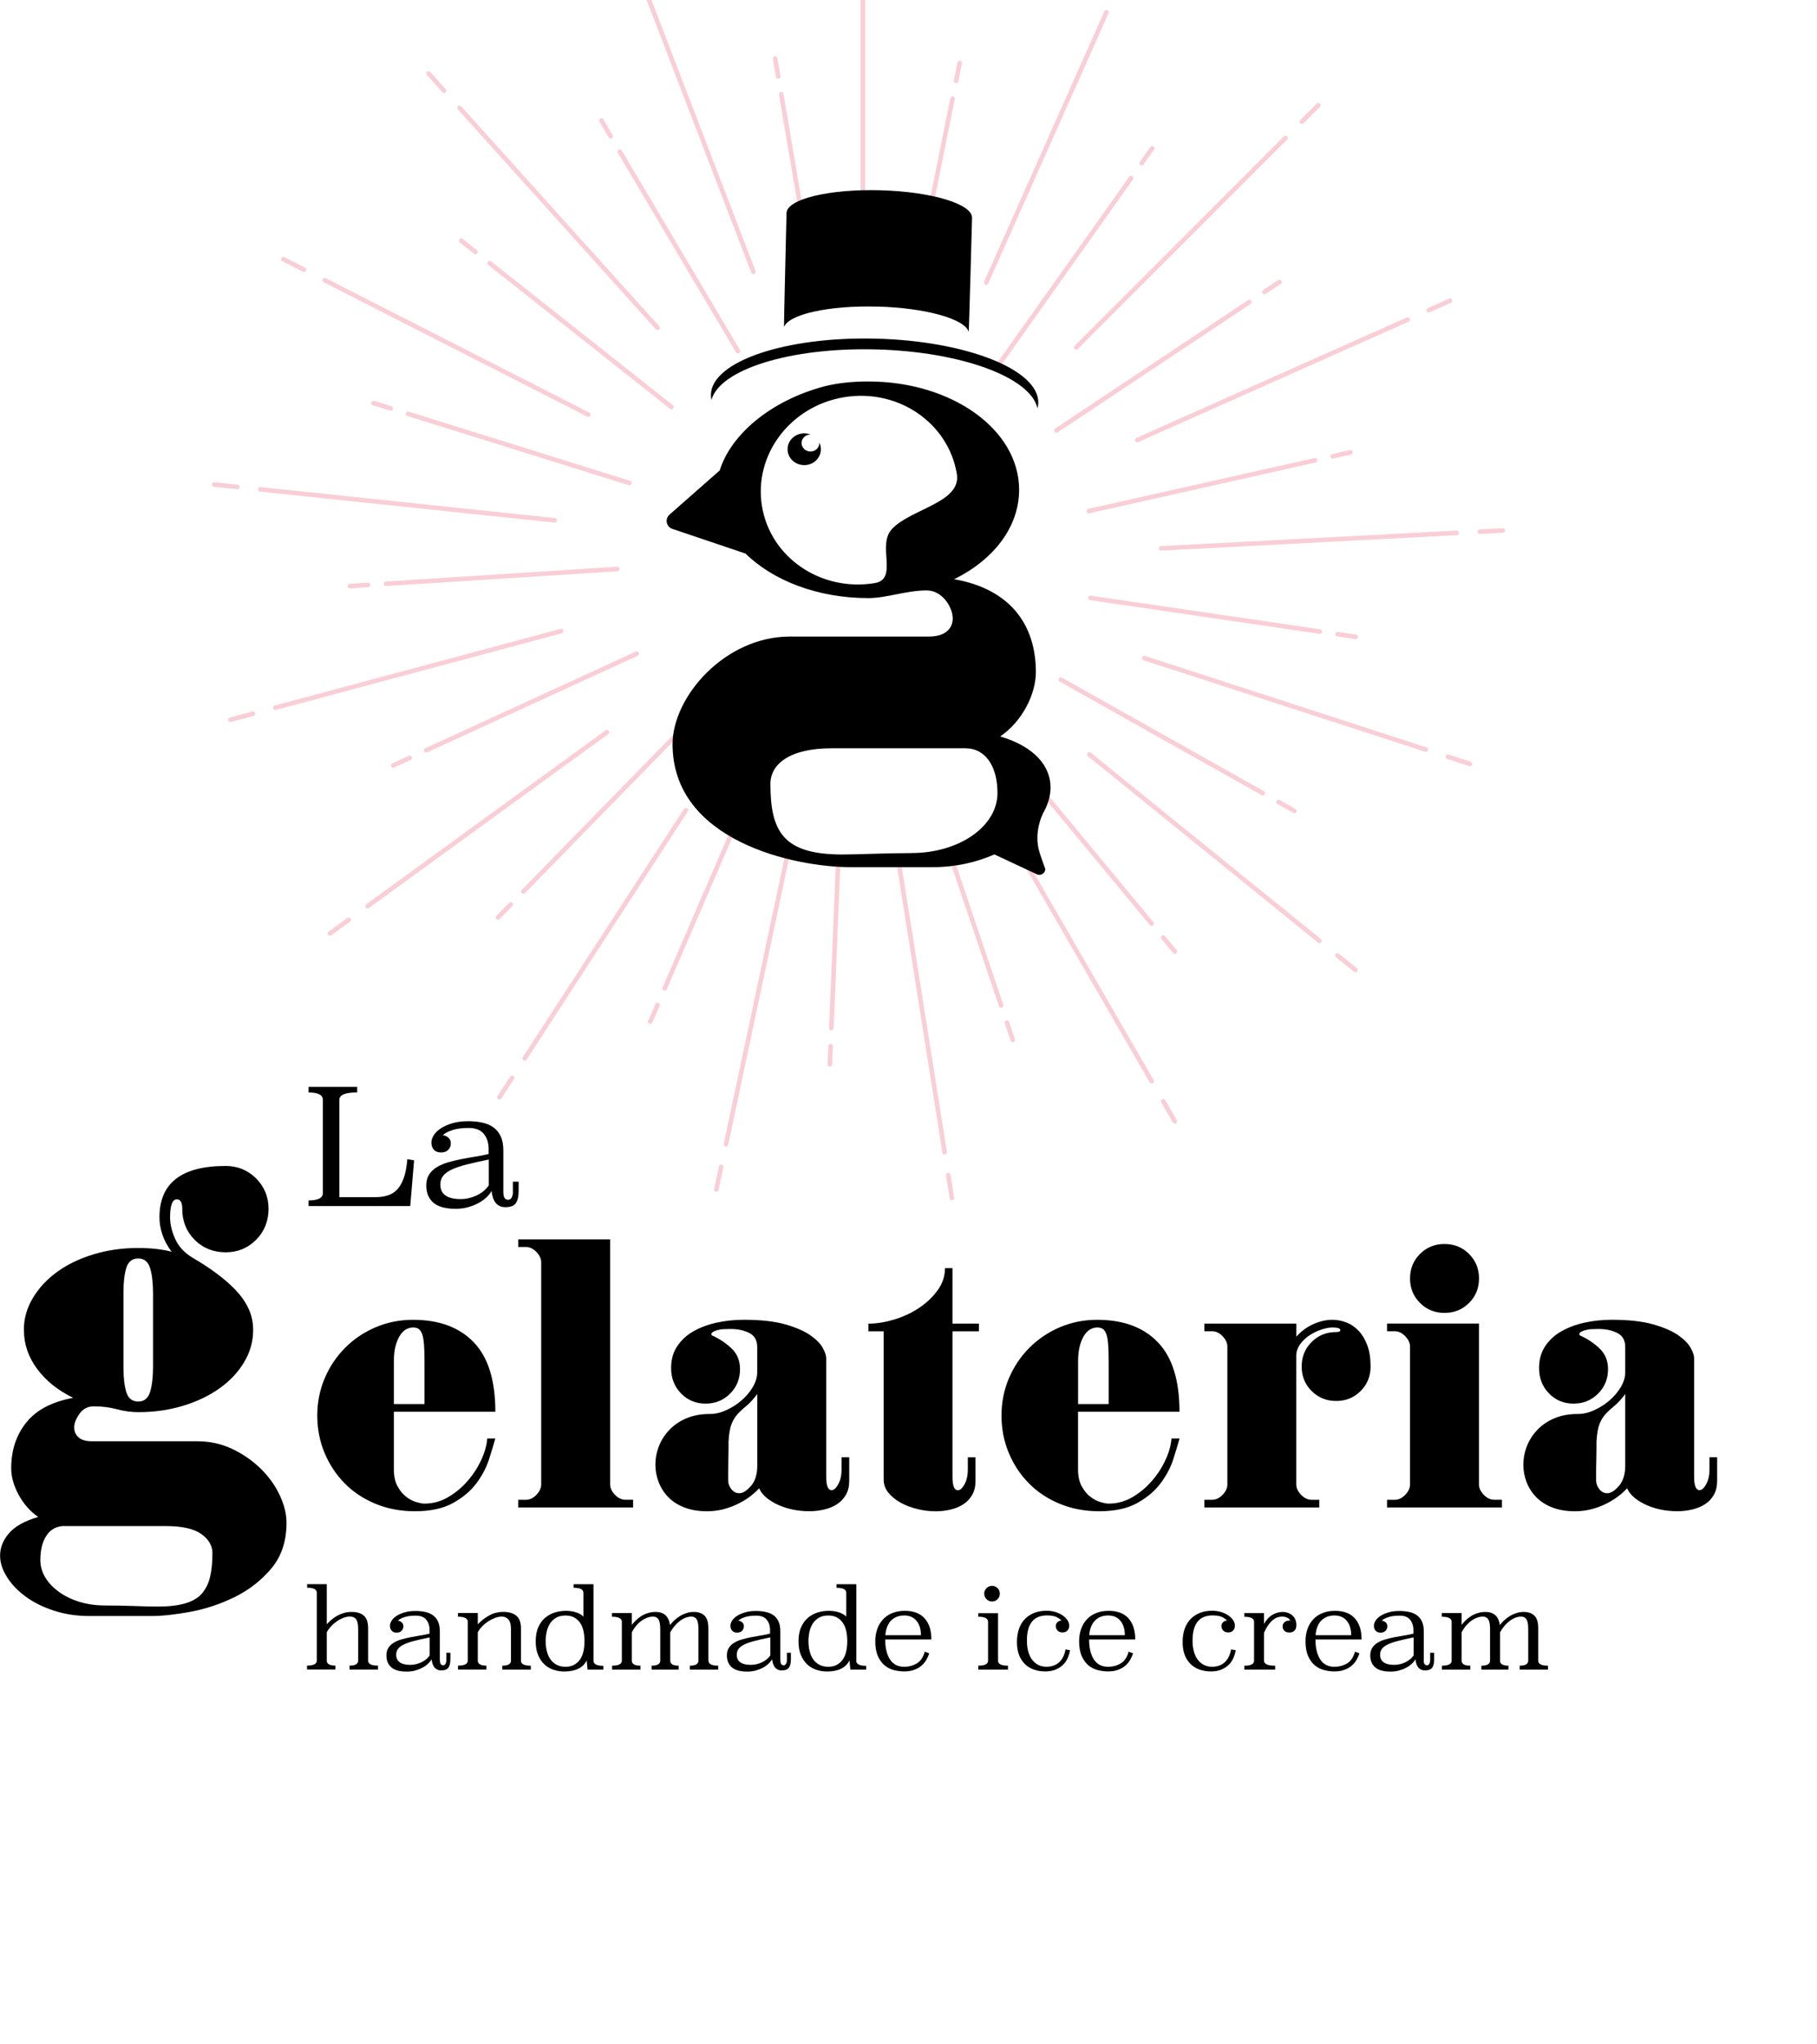 <?xml version="1.0" encoding="UTF-8"?><svg id="b" xmlns="http://www.w3.org/2000/svg" viewBox="0 20 400.3 450.19"><g id="c"><g><path d="M5.25,312.99c0-2.49,.66-4.84,1.99-7.06,1.32-2.22,3.11-4.14,5.37-5.77,2.25-1.63,4.92-2.92,7.99-3.85,3.08-.94,6.36-1.4,9.86-1.4,2.8,0,5.25,.28,7.35,.82-.94-1.24-1.61-2.51-2.04-3.79-.43-1.28-.64-2.55-.64-3.79,0-7.54,4.86-11.31,14.58-11.31,2.64,0,4.88,.92,6.71,2.74,1.82,1.83,2.74,4.06,2.74,6.71s-.92,5-2.74,6.82c-1.83,1.83-4.06,2.75-6.71,2.75s-5-.91-6.82-2.75c-1.83-1.82-2.74-4.1-2.74-6.82,0-1.4-.39-2.1-1.17-2.1-1.01,0-1.51,1.32-1.51,3.97,0,1.48,.36,3.05,1.11,4.72,.74,1.67,2,3.05,3.79,4.14,1.87,1.09,3.6,2.21,5.19,3.38,1.59,1.17,3.01,2.39,4.25,3.67,1.24,1.29,2.22,2.66,2.92,4.14,.7,1.48,1.04,3.07,1.04,4.78,0,2.49-.66,4.84-1.98,7.06s-3.13,4.14-5.42,5.77c-2.3,1.64-4.97,2.92-8.05,3.85-3.07,.94-6.36,1.4-9.85,1.4-1.55,0-3.13-.21-4.72-.64-1.6-.43-3.29-.64-5.08-.64-1.32,0-2.37,.54-3.15,1.63-.78,1.09-1.17,2.1-1.17,3.03,0,.86,.31,1.58,.94,2.16,.62,.58,1.63,.88,3.03,.88h23.21c2.72,0,5.27,.56,7.64,1.69,2.37,1.13,4.45,2.56,6.24,4.32,1.79,1.75,3.19,3.69,4.2,5.83,1.01,2.14,1.51,4.18,1.51,6.12,0,4.04-1.11,7.39-3.32,10.03-2.22,2.64-4.9,4.74-8.05,6.3-3.15,1.55-6.42,2.64-9.8,3.27-3.38,.62-6.24,.93-8.57,.93h-13.65c-2.8,0-5.41-.39-7.81-1.17-2.41-.78-4.49-1.81-6.24-3.09-1.75-1.28-3.13-2.72-4.14-4.32-1.01-1.59-1.52-3.17-1.52-4.72,0-1.79,.66-3.44,1.99-4.96,1.32-1.52,3.46-2.7,6.41-3.56-1.79-1.24-3.23-2.88-4.32-4.9-1.09-2.02-1.63-3.97-1.63-5.83,0-3.96,1.11-7.33,3.33-10.09,2.21-2.76,5.66-4.56,10.32-5.42-3.34-1.63-5.99-3.75-7.93-6.36-1.94-2.61-2.92-5.46-2.92-8.57m8.98,43.16c-1.71,0-3.03,.68-3.96,2.04-.93,1.36-1.4,3.17-1.4,5.43,0,1.4,.37,2.7,1.11,3.91,.74,1.2,1.77,2.27,3.09,3.21,1.32,.93,2.84,1.65,4.55,2.16,1.71,.51,3.57,.76,5.6,.76,2.18,0,4.32,.04,6.42,.12,2.1,.08,3.81,.12,5.13,.12,2.41,0,4.42-.24,6.01-.7,1.59-.47,2.82-1.19,3.67-2.16,.85-.97,1.46-2.2,1.81-3.67,.35-1.48,.52-3.23,.52-5.25,0-1.63-.82-3.04-2.45-4.2-1.63-1.17-4.24-1.75-7.81-1.75H14.23Zm12.95-34.88c0,2.26,.21,4.06,.64,5.42,.42,1.36,1.3,2.04,2.62,2.04s2.19-.72,2.62-2.16c.43-1.44,.64-3.32,.64-5.66v-15.87c0-2.33-.21-4.22-.64-5.66-.43-1.44-1.3-2.16-2.62-2.16s-2.2,.68-2.62,2.04c-.43,1.36-.64,3.17-.64,5.43v16.56Z" fill="#000000"/><path d="M93.51,351.22c1.85,0,3.6-.47,5.23-1.43,1.63-.96,3.06-2.15,4.3-3.59,1.24-1.43,2.24-2.98,3-4.64,.76-1.66,1.19-3.22,1.31-4.68h1.77c-.34,1.24-.8,2.77-1.39,4.6-.59,1.83-1.52,3.58-2.78,5.27-1.27,1.69-2.98,3.14-5.15,4.34-2.17,1.21-4.96,1.81-8.39,1.81-3.15,0-6.05-.55-8.69-1.64-2.64-1.1-4.91-2.6-6.79-4.51-1.88-1.91-3.36-4.15-4.43-6.71-1.07-2.56-1.6-5.3-1.6-8.22s.55-5.67,1.64-8.23c1.09-2.56,2.6-4.79,4.51-6.71s4.15-3.42,6.71-4.51c2.56-1.09,5.3-1.64,8.23-1.64,5.74,0,10.19,1.64,13.37,4.94,3.18,3.29,4.77,8.39,4.77,15.31h-22.36v12.65c0,1.52,.27,2.77,.8,3.75,.53,.98,1.16,1.76,1.9,2.32,.73,.56,1.48,.96,2.24,1.18,.76,.22,1.36,.34,1.81,.34m-6.75-21.93h6.75v-9.28c0-1.69-.04-3.04-.13-4.05-.09-1.01-.24-1.77-.46-2.28-.23-.5-.49-.84-.8-1.01-.31-.17-.69-.25-1.14-.25s-.91,.11-1.39,.34c-.48,.23-.93,.63-1.35,1.22-.42,.59-.78,1.38-1.06,2.36-.28,.98-.42,2.21-.42,3.67v9.28Z" fill="#000000"/><path d="M139.48,350.38v1.69h-25.31v-1.69h1.69c.84,0,1.62-.37,2.32-1.1,.7-.73,1.05-1.49,1.05-2.28v-48.93c0-.79-.35-1.55-1.05-2.28-.7-.73-1.48-1.1-2.32-1.1h-1.69v-1.69h20.25v53.99c0,.79,.35,1.55,1.05,2.28,.7,.73,1.48,1.1,2.32,1.1h1.69Z" fill="#000000"/><path d="M156.36,331.48c1.18,0,2.39-.28,3.63-.84,1.24-.56,2.36-1.28,3.37-2.15,1.01-.87,1.84-1.86,2.49-2.95,.64-1.09,.97-2.18,.97-3.25v-5.57c0-1.46-.58-2.49-1.73-3.08-1.15-.59-2.54-.89-4.17-.89-.51,0-1.03,.02-1.56,.04-.54,.03-1.06,.13-1.56,.29-.73,.23-1.09,.51-1.09,.85,0,.06,.05,.14,.17,.25,1.63,.73,3.06,1.69,4.3,2.87,1.24,1.18,1.85,2.7,1.85,4.55,0,2.14-.73,3.94-2.19,5.4-1.46,1.46-3.26,2.19-5.4,2.19s-3.94-.74-5.4-2.24c-1.46-1.49-2.19-3.36-2.19-5.61,0-1.85,.45-3.46,1.35-4.8,.9-1.35,2.09-2.45,3.58-3.29,1.49-.84,3.19-1.48,5.11-1.9,1.91-.42,3.91-.63,5.99-.63,3.72,0,6.75,.34,9.11,1.01,2.36,.67,4.2,1.48,5.53,2.4,1.32,.93,2.24,1.86,2.74,2.79,.5,.93,.76,1.67,.76,2.23v26.15c0,1.97,.39,2.95,1.18,2.95,.51,0,1-.43,1.48-1.31,.48-.87,.72-1.95,.72-3.25v-2.7h1.69v5.23c0,1.18-.24,2.19-.72,3.04-.48,.84-1.13,1.53-1.94,2.07-.82,.54-1.76,.93-2.83,1.18-1.07,.25-2.16,.38-3.29,.38-1.18,0-2.35-.11-3.5-.33-1.15-.23-2.24-.56-3.25-1.01-1.01-.45-1.9-.98-2.66-1.6-.76-.62-1.31-1.32-1.65-2.11-1.4,1.52-3.13,2.74-5.19,3.67-2.05,.93-4.15,1.39-6.28,1.39-1.91,0-3.59-.28-5.02-.84-1.43-.56-2.62-1.32-3.54-2.28-.93-.96-1.63-2.05-2.11-3.29-.48-1.24-.72-2.5-.72-3.8,0-1.4,.25-2.77,.76-4.09,.51-1.32,1.27-2.52,2.28-3.59,1.01-1.07,2.26-1.93,3.75-2.57,1.49-.64,3.22-.97,5.19-.97m4.05,14.6c0,.73,.24,1.39,.71,1.98,.48,.59,1.06,.88,1.73,.88,.79,0,1.64-.53,2.58-1.6,.93-1.07,1.39-2.56,1.39-4.47v-15.78c-.9,1.19-1.71,2.07-2.45,2.66-.73,.59-1.36,1.18-1.9,1.77-.54,.59-.97,1.31-1.31,2.15-.34,.84-.56,2.14-.67,3.88v1.56c0,.82-.01,1.69-.04,2.62-.03,.93-.04,1.82-.04,2.66v1.69Z" fill="#000000"/><path d="M209.84,299.34v12.23h5.82v1.69h-5.82v32.06c0,1.97,.39,2.95,1.18,2.95,.51,0,1-.43,1.48-1.31,.47-.87,.72-1.95,.72-3.25v-2.7h1.69v5.23c0,1.18-.24,2.19-.72,3.04-.48,.84-1.13,1.53-1.94,2.07-.82,.54-1.76,.93-2.82,1.18-1.07,.25-2.16,.38-3.29,.38-1.35,0-2.71-.16-4.09-.51-1.38-.34-2.62-.81-3.71-1.43-1.09-.62-1.98-1.35-2.65-2.19-.68-.85-1.01-1.8-1.01-2.87v-32.65h-3.37v-1.69h.51c1.74-.06,3.58-.39,5.53-1.01,1.94-.62,3.71-1.48,5.31-2.57,1.6-1.1,2.93-2.38,3.96-3.84,1.04-1.46,1.57-3.06,1.57-4.81h1.69Z" fill="#000000"/><path d="M244.26,351.22c1.86,0,3.6-.47,5.23-1.43,1.63-.96,3.07-2.15,4.3-3.59,1.24-1.43,2.24-2.98,3-4.64,.76-1.66,1.19-3.22,1.3-4.68h1.77c-.34,1.24-.8,2.77-1.39,4.6-.59,1.83-1.52,3.58-2.79,5.27-1.26,1.69-2.98,3.14-5.14,4.34-2.16,1.21-4.96,1.81-8.39,1.81-3.15,0-6.04-.55-8.69-1.64-2.64-1.1-4.91-2.6-6.79-4.51-1.89-1.91-3.37-4.15-4.43-6.71-1.07-2.56-1.6-5.3-1.6-8.22s.55-5.67,1.64-8.23c1.1-2.56,2.6-4.79,4.51-6.71,1.91-1.91,4.15-3.42,6.7-4.51,2.56-1.09,5.3-1.64,8.22-1.64,5.74,0,10.2,1.64,13.37,4.94,3.18,3.29,4.77,8.39,4.77,15.31h-22.35v12.65c0,1.52,.27,2.77,.8,3.75,.53,.98,1.17,1.76,1.9,2.32,.73,.56,1.47,.96,2.24,1.18,.76,.22,1.36,.34,1.81,.34m-6.75-21.93h6.75v-9.28c0-1.69-.04-3.04-.13-4.05-.08-1.01-.24-1.77-.46-2.28-.22-.5-.49-.84-.8-1.01-.31-.17-.69-.25-1.14-.25s-.91,.11-1.39,.34c-.48,.23-.93,.63-1.35,1.22-.42,.59-.78,1.38-1.05,2.36-.28,.98-.42,2.21-.42,3.67v9.28Z" fill="#000000"/><path d="M265.34,311.57h20.25v2.87c1.13-1.24,2.39-2.16,3.79-2.78,1.41-.62,2.79-.93,4.14-.93,1.06,0,2.11,.2,3.12,.59,1.02,.4,1.91,1.02,2.7,1.86,.79,.84,1.42,1.91,1.9,3.2,.48,1.29,.71,2.84,.71,4.64,0,2.14-.73,3.94-2.19,5.4-1.46,1.46-3.26,2.19-5.4,2.19s-3.93-.73-5.4-2.19c-1.46-1.46-2.19-3.26-2.19-5.4s.73-3.93,2.19-5.4c1.46-1.46,3.26-2.19,5.4-2.19,.62,0,.93-.14,.93-.42,0-.39-.59-.59-1.77-.59-.68,0-1.48,.16-2.41,.46-.93,.31-1.8,.73-2.62,1.27-.81,.54-1.51,1.19-2.07,1.98-.56,.79-.84,1.63-.84,2.53v28.34c0,.79,.35,1.55,1.06,2.28,.7,.73,1.48,1.1,2.32,1.1h1.69v1.69h-25.31v-1.69h1.69c.84,0,1.62-.37,2.32-1.1,.71-.73,1.05-1.49,1.05-2.28v-30.37c0-.79-.35-1.54-1.05-2.28-.7-.73-1.48-1.1-2.32-1.1h-1.69v-1.69Z" fill="#000000"/><path d="M330.89,350.38v1.69h-25.31v-1.69h1.69c.84,0,1.62-.37,2.32-1.1,.7-.73,1.05-1.49,1.05-2.28v-30.37c0-.79-.35-1.54-1.05-2.28-.7-.73-1.48-1.1-2.32-1.1h-1.69v-1.69h20.25v35.43c0,.79,.35,1.55,1.05,2.28,.7,.73,1.47,1.1,2.32,1.1h1.69Zm-20.25-48.76c0-2.13,.73-3.94,2.2-5.4,1.46-1.46,3.26-2.19,5.4-2.19s3.93,.73,5.4,2.19c1.46,1.46,2.2,3.26,2.2,5.4s-.73,3.94-2.2,5.4c-1.46,1.46-3.26,2.19-5.4,2.19s-3.94-.73-5.4-2.19c-1.46-1.46-2.2-3.26-2.2-5.4" fill="#000000"/><path d="M347.59,331.48c1.18,0,2.39-.28,3.63-.84,1.23-.56,2.36-1.28,3.37-2.15,1.01-.87,1.84-1.86,2.49-2.95,.65-1.09,.97-2.18,.97-3.25v-5.57c0-1.46-.57-2.49-1.73-3.08-1.15-.59-2.55-.89-4.18-.89-.51,0-1.03,.02-1.56,.04-.54,.03-1.05,.13-1.56,.29-.73,.23-1.09,.51-1.09,.85,0,.06,.05,.14,.17,.25,1.63,.73,3.06,1.69,4.3,2.87,1.24,1.18,1.86,2.7,1.86,4.55,0,2.14-.73,3.94-2.2,5.4-1.46,1.46-3.26,2.19-5.4,2.19s-3.94-.74-5.4-2.24c-1.46-1.49-2.19-3.36-2.19-5.61,0-1.85,.45-3.46,1.35-4.8,.9-1.35,2.09-2.45,3.58-3.29,1.49-.84,3.19-1.48,5.1-1.9,1.91-.42,3.91-.63,5.99-.63,3.71,0,6.75,.34,9.11,1.01,2.36,.67,4.21,1.48,5.53,2.4,1.33,.93,2.24,1.86,2.74,2.79,.51,.93,.76,1.67,.76,2.23v26.15c0,1.97,.4,2.95,1.18,2.95,.51,0,1-.43,1.48-1.31,.48-.87,.72-1.95,.72-3.25v-2.7h1.69v5.23c0,1.18-.24,2.19-.71,3.04-.48,.84-1.13,1.53-1.94,2.07-.82,.54-1.76,.93-2.83,1.18-1.06,.25-2.16,.38-3.29,.38-1.18,0-2.35-.11-3.5-.33-1.15-.23-2.24-.56-3.25-1.01-1.01-.45-1.9-.98-2.66-1.6-.76-.62-1.31-1.32-1.65-2.11-1.41,1.52-3.14,2.74-5.19,3.67-2.05,.93-4.15,1.39-6.29,1.39-1.91,0-3.58-.28-5.02-.84-1.43-.56-2.61-1.32-3.54-2.28-.93-.96-1.63-2.05-2.11-3.29-.48-1.24-.71-2.5-.71-3.8,0-1.4,.25-2.77,.76-4.09,.51-1.32,1.27-2.52,2.28-3.59,1.01-1.07,2.26-1.93,3.75-2.57,1.49-.64,3.22-.97,5.19-.97m4.05,14.6c0,.73,.24,1.39,.72,1.98,.47,.59,1.05,.88,1.73,.88,.79,0,1.64-.53,2.57-1.6,.93-1.07,1.39-2.56,1.39-4.47v-15.78c-.9,1.19-1.71,2.07-2.45,2.66-.73,.59-1.37,1.18-1.9,1.77-.54,.59-.97,1.31-1.31,2.15-.34,.84-.56,2.14-.67,3.88v1.56c0,.82-.02,1.69-.04,2.62-.03,.93-.04,1.82-.04,2.66v1.69Z" fill="#000000"/><path d="M71.97,377.82c.32-.36,.68-.71,1.08-1.04,.39-.33,.82-.63,1.27-.88,.46-.25,.95-.45,1.47-.6,.52-.15,1.08-.22,1.69-.22,1.18,0,2.07,.28,2.69,.83,.62,.55,.93,1.49,.93,2.8v7.1c0,.73,.73,1.1,2.18,1.1v.86h-6.28v-.86c1.27,0,1.91-.37,1.91-1.1v-6.95c0-1.03-.15-1.74-.45-2.15-.3-.41-.76-.61-1.38-.61-.47,0-.96,.1-1.46,.29-.5,.2-.97,.45-1.43,.77-.46,.32-.88,.68-1.26,1.1-.38,.41-.7,.85-.94,1.3v6.24c0,.73,.63,1.1,1.91,1.1v.86h-6.26v-.86c1.43,0,2.15-.37,2.15-1.1v-14.96c0-.73-.71-1.1-2.13-1.1v-.78h4.33v8.85Z" fill="#000000"/><path d="M96.91,385.73c0,.73,.24,1.1,.73,1.1,.22,0,.4-.11,.52-.34,.12-.23,.18-.48,.18-.76v-1.66h.88v1.42c0,.83-.14,1.45-.43,1.86-.29,.41-.82,.61-1.6,.61-.37,0-.69-.07-.95-.22-.26-.15-.47-.34-.63-.57-.16-.24-.27-.5-.36-.79-.08-.3-.14-.59-.17-.88-.19,.36-.47,.7-.83,1.03-.36,.33-.78,.62-1.26,.87-.48,.25-1.01,.45-1.58,.6-.57,.15-1.16,.22-1.78,.22-1.56,0-2.71-.31-3.42-.94-.72-.63-1.08-1.5-1.08-2.63,0-.65,.14-1.2,.43-1.65,.29-.45,.67-.83,1.16-1.12,.49-.3,1.05-.55,1.69-.73,.64-.19,1.3-.35,2-.49,.7-.14,1.42-.26,2.14-.38,.73-.11,1.42-.25,2.09-.42v-.76c0-.93-.24-1.69-.73-2.3-.49-.6-1.25-.9-2.3-.9s-1.82,.1-2.48,.32c-.66,.21-1.15,.47-1.48,.78,.33,.03,.61,.16,.86,.38,.24,.22,.36,.5,.36,.84,0,.41-.13,.74-.39,1.01-.26,.27-.63,.41-1.1,.41s-.84-.14-1.09-.42c-.25-.28-.38-.64-.38-1.1,0-.36,.12-.73,.37-1.12,.24-.39,.61-.74,1.09-1.05,.48-.31,1.07-.57,1.76-.77,.69-.21,1.5-.31,2.41-.31,.75,0,1.45,.07,2.1,.21,.66,.13,1.22,.37,1.7,.7s.86,.79,1.14,1.37c.28,.58,.42,1.31,.42,2.18v6.42Zm-2.23-5.04c-1.29,.26-2.4,.51-3.33,.75-.93,.23-1.7,.49-2.3,.77-.61,.28-1.05,.6-1.34,.97-.28,.37-.43,.81-.43,1.33,0,.75,.27,1.31,.8,1.68,.53,.37,1.29,.55,2.28,.55,.51,0,.98-.06,1.43-.18,.45-.12,.86-.28,1.23-.48,.38-.2,.7-.42,.98-.67,.28-.25,.5-.5,.66-.75v-3.96Z" fill="#000000"/><path d="M114.76,385.82c0,.73,.73,1.1,2.18,1.1v.86h-6.28v-.86c1.27,0,1.91-.37,1.91-1.1v-6.95c0-1.01-.19-1.72-.56-2.13-.37-.42-.87-.63-1.47-.63-.47,0-.97,.1-1.49,.29-.52,.2-1.02,.45-1.51,.77-.48,.32-.92,.68-1.32,1.1-.4,.41-.72,.85-.96,1.3v6.24c0,.73,.63,1.1,1.9,1.1v.86h-6.26v-.86c1.43,0,2.15-.37,2.15-1.1v-8.56c0-.75-.72-1.12-2.15-1.12v-.81h4.36v2.49c.68-.73,1.5-1.37,2.45-1.92,.96-.55,2.03-.82,3.22-.82s2.11,.28,2.8,.83c.69,.55,1.04,1.49,1.04,2.8v7.1Z" fill="#000000"/><path d="M130.75,385.85c0,.73,.73,1.1,2.18,1.1v.83h-3.48l-.2-2.03c-.79,1.63-2.45,2.45-4.96,2.45-.82,0-1.6-.13-2.36-.38-.76-.25-1.42-.65-2-1.19-.58-.54-1.04-1.23-1.39-2.07-.35-.84-.52-1.85-.52-3.02s.19-2.26,.58-3.12c.39-.86,.91-1.55,1.54-2.08,.63-.53,1.35-.91,2.14-1.15,.79-.23,1.58-.35,2.38-.35,.84,0,1.61,.11,2.29,.34,.68,.23,1.21,.54,1.58,.93v-5.25c0-.73-.72-1.1-2.15-1.1v-.78h4.37v16.87Zm-6.17-9.98c-.78,0-1.45,.15-2.01,.46-.55,.31-1,.72-1.35,1.23-.34,.52-.6,1.11-.76,1.8-.16,.68-.25,1.4-.25,2.15s.08,1.47,.25,2.15c.16,.69,.42,1.29,.76,1.8,.34,.51,.79,.93,1.35,1.23,.56,.31,1.23,.47,2.01,.47s1.44-.16,1.97-.47c.53-.31,.96-.72,1.3-1.23,.33-.51,.57-1.11,.71-1.8,.14-.68,.21-1.4,.21-2.15s-.07-1.47-.21-2.15c-.13-.69-.37-1.28-.71-1.8-.34-.51-.77-.92-1.3-1.23-.53-.31-1.19-.46-1.97-.46" fill="#000000"/><path d="M156.08,385.82c0,.73,.72,1.1,2.15,1.1v.86h-6.24v-.86c1.25,0,1.88-.37,1.88-1.1v-6.95c0-1.03-.13-1.74-.38-2.15-.25-.41-.64-.61-1.16-.61-.83,0-1.67,.31-2.51,.93-.84,.62-1.56,1.46-2.16,2.54v6.24c0,.73,.62,1.1,1.85,1.1v.86h-5.96v-.86c1.27,0,1.91-.37,1.91-1.1v-6.95c0-1.03-.13-1.74-.39-2.15-.26-.41-.66-.61-1.2-.61-.42,0-.85,.08-1.3,.25-.44,.16-.87,.39-1.28,.7-.42,.3-.81,.67-1.16,1.1-.36,.43-.67,.9-.93,1.42v6.24c0,.73,.64,1.1,1.91,1.1v.86h-6.26v-.86c1.43,0,2.15-.37,2.15-1.1v-8.56c0-.75-.73-1.12-2.18-1.12v-.81h4.38v2.59c.26-.33,.56-.66,.9-.99,.34-.33,.73-.64,1.16-.92,.43-.28,.91-.5,1.45-.67,.53-.17,1.11-.26,1.75-.26,.88,0,1.59,.23,2.12,.7,.54,.46,.88,1.19,1.03,2.19,.26-.34,.58-.68,.94-1.03,.37-.34,.77-.65,1.22-.93,.45-.28,.93-.5,1.45-.67,.52-.17,1.06-.26,1.63-.26,1.03,0,1.82,.28,2.37,.83,.57,.55,.84,1.49,.84,2.8v7.1Z" fill="#000000"/><path d="M171.92,385.73c0,.73,.24,1.1,.73,1.1,.23,0,.41-.11,.52-.34,.12-.23,.19-.48,.19-.76v-1.66h.88v1.42c0,.83-.14,1.45-.43,1.86-.29,.41-.82,.61-1.6,.61-.38,0-.69-.07-.96-.22-.26-.15-.47-.34-.62-.57s-.27-.5-.36-.79c-.08-.3-.14-.59-.17-.88-.2,.36-.48,.7-.83,1.03-.36,.33-.78,.62-1.26,.87-.48,.25-1.01,.45-1.58,.6-.57,.15-1.16,.22-1.78,.22-1.57,0-2.71-.31-3.43-.94-.71-.63-1.08-1.5-1.08-2.63,0-.65,.14-1.2,.43-1.65,.28-.45,.67-.83,1.16-1.12,.49-.3,1.05-.55,1.69-.73s1.3-.35,2-.49c.7-.14,1.42-.26,2.14-.38,.73-.11,1.42-.25,2.09-.42v-.76c0-.93-.24-1.69-.73-2.3-.49-.6-1.26-.9-2.3-.9s-1.82,.1-2.48,.32c-.66,.21-1.15,.47-1.48,.78,.33,.03,.61,.16,.86,.38,.24,.22,.36,.5,.36,.84,0,.41-.13,.74-.39,1.01-.26,.27-.62,.41-1.1,.41s-.83-.14-1.09-.42c-.25-.28-.38-.64-.38-1.1,0-.36,.12-.73,.37-1.12,.24-.39,.61-.74,1.09-1.05,.48-.31,1.07-.57,1.76-.77,.69-.21,1.5-.31,2.41-.31,.75,0,1.45,.07,2.11,.21,.65,.13,1.22,.37,1.7,.7s.86,.79,1.14,1.37c.28,.58,.41,1.31,.41,2.18v6.42Zm-2.22-5.04c-1.29,.26-2.4,.51-3.33,.75-.93,.23-1.7,.49-2.3,.77-.6,.28-1.05,.6-1.33,.97-.28,.37-.43,.81-.43,1.33,0,.75,.27,1.31,.8,1.68,.53,.37,1.29,.55,2.29,.55,.51,0,.98-.06,1.43-.18,.45-.12,.86-.28,1.23-.48,.38-.2,.7-.42,.98-.67,.28-.25,.5-.5,.66-.75v-3.96Z" fill="#000000"/><path d="M188.64,385.85c0,.73,.73,1.1,2.18,1.1v.83h-3.48l-.19-2.03c-.79,1.63-2.45,2.45-4.96,2.45-.82,0-1.6-.13-2.36-.38-.76-.25-1.43-.65-2-1.19-.58-.54-1.04-1.23-1.39-2.07-.35-.84-.52-1.85-.52-3.02s.19-2.26,.58-3.12c.39-.86,.9-1.55,1.54-2.08,.64-.53,1.35-.91,2.14-1.15,.79-.23,1.58-.35,2.38-.35,.84,0,1.61,.11,2.3,.34,.68,.23,1.21,.54,1.58,.93v-5.25c0-.73-.71-1.1-2.15-1.1v-.78h4.37v16.87Zm-6.17-9.98c-.78,0-1.45,.15-2.01,.46-.55,.31-1,.72-1.35,1.23-.34,.52-.6,1.11-.76,1.8-.16,.68-.24,1.4-.24,2.15s.08,1.47,.24,2.15c.17,.69,.42,1.29,.76,1.8,.34,.51,.79,.93,1.35,1.23,.56,.31,1.23,.47,2.01,.47s1.44-.16,1.97-.47c.53-.31,.96-.72,1.3-1.23,.33-.51,.57-1.11,.71-1.8,.14-.68,.21-1.4,.21-2.15s-.07-1.47-.21-2.15c-.14-.69-.38-1.28-.71-1.8-.34-.51-.77-.92-1.3-1.23-.53-.31-1.19-.46-1.97-.46" fill="#000000"/><path d="M195.02,381.15c0,1.86,.35,3.32,1.05,4.4,.7,1.07,1.74,1.61,3.11,1.61,1.06,0,2-.25,2.82-.75,.82-.5,1.4-1.35,1.73-2.58l.98,.37c-.16,.52-.39,1.02-.67,1.5-.29,.48-.65,.9-1.09,1.27-.44,.37-.97,.66-1.59,.88-.62,.22-1.35,.33-2.18,.33-.75,0-1.5-.1-2.26-.29-.76-.2-1.44-.54-2.04-1.04-.6-.5-1.09-1.18-1.48-2.04-.38-.87-.57-1.96-.57-3.28,0-.98,.15-1.88,.44-2.7,.29-.82,.72-1.53,1.27-2.12,.56-.6,1.24-1.06,2.04-1.38,.81-.33,1.73-.49,2.75-.49,1.92,0,3.38,.55,4.37,1.65,.99,1.1,1.49,2.65,1.49,4.66h-10.17Zm7.87-.93c0-1.32-.32-2.38-.97-3.17-.64-.79-1.55-1.19-2.72-1.19-.52,0-1.02,.08-1.49,.24-.47,.16-.9,.42-1.27,.76-.38,.34-.69,.79-.93,1.34-.24,.56-.4,1.22-.46,2.01h7.84Z" fill="#000000"/><path d="M219.88,385.82c-.01,.38,.17,.65,.54,.83,.37,.18,.92,.27,1.64,.27v.86h-6.53v-.86c1.43,0,2.15-.37,2.15-1.1v-8.56c0-.75-.72-1.12-2.15-1.12v-.78h4.35v10.47Zm.39-14.77c0,.47-.16,.88-.5,1.22-.33,.34-.73,.51-1.21,.51s-.88-.17-1.22-.51c-.34-.34-.51-.75-.51-1.22s.17-.88,.51-1.21c.35-.33,.75-.5,1.22-.5s.88,.17,1.21,.5c.34,.33,.5,.74,.5,1.21" fill="#000000"/><path d="M235.73,383.52c-.09,.59-.27,1.16-.51,1.72-.24,.56-.59,1.06-1.03,1.49-.44,.43-.99,.78-1.63,1.05-.64,.27-1.41,.4-2.29,.4s-1.75-.13-2.5-.4c-.76-.27-1.42-.67-1.97-1.21-.55-.54-.99-1.21-1.3-2.02-.31-.81-.46-1.76-.46-2.85s.17-2.14,.49-3.01c.32-.86,.78-1.58,1.37-2.15,.59-.57,1.27-1,2.06-1.29,.79-.29,1.65-.43,2.58-.43,.73,0,1.41,.1,2.02,.29,.61,.2,1.14,.45,1.59,.77,.45,.32,.79,.67,1.04,1.05,.24,.38,.37,.76,.37,1.14,0,.46-.13,.82-.38,1.1-.26,.28-.62,.42-1.09,.42s-.84-.13-1.1-.41c-.26-.27-.39-.61-.39-1.01,0-.34,.13-.62,.38-.84,.26-.22,.54-.35,.87-.38-.33-.31-.73-.57-1.19-.78-.46-.21-1.13-.32-2-.32-2.94,0-4.42,1.84-4.42,5.53,0,1.04,.12,1.93,.36,2.65,.23,.73,.55,1.32,.96,1.79,.4,.46,.86,.8,1.37,1.02,.52,.21,1.05,.32,1.61,.32,.49,0,.96-.07,1.42-.21,.46-.14,.87-.36,1.24-.66,.37-.3,.69-.7,.96-1.19,.27-.49,.46-1.08,.58-1.76l1,.17Z" fill="#000000"/><path d="M239.94,381.15c0,1.86,.35,3.32,1.05,4.4,.7,1.07,1.74,1.61,3.1,1.61,1.06,0,2.01-.25,2.83-.75,.82-.5,1.4-1.35,1.72-2.58l.98,.37c-.16,.52-.39,1.02-.67,1.5-.29,.48-.65,.9-1.09,1.27-.44,.37-.97,.66-1.59,.88-.62,.22-1.34,.33-2.18,.33-.75,0-1.5-.1-2.26-.29-.76-.2-1.44-.54-2.04-1.04-.6-.5-1.09-1.18-1.48-2.04-.38-.87-.57-1.96-.57-3.28,0-.98,.15-1.88,.44-2.7,.29-.82,.72-1.53,1.27-2.12,.55-.6,1.24-1.06,2.04-1.38,.81-.33,1.72-.49,2.75-.49,1.92,0,3.38,.55,4.37,1.65,.99,1.1,1.49,2.65,1.49,4.66h-10.17Zm7.87-.93c0-1.32-.32-2.38-.96-3.17-.64-.79-1.55-1.19-2.73-1.19-.52,0-1.02,.08-1.49,.24-.47,.16-.9,.42-1.27,.76-.38,.34-.68,.79-.93,1.34-.24,.56-.4,1.22-.46,2.01h7.85Z" fill="#000000"/><path d="M272.23,383.52c-.09,.59-.27,1.16-.51,1.72-.24,.56-.59,1.06-1.03,1.49-.44,.43-.98,.78-1.62,1.05-.64,.27-1.4,.4-2.29,.4s-1.75-.13-2.51-.4c-.76-.27-1.41-.67-1.97-1.21-.55-.54-.99-1.21-1.3-2.02-.31-.81-.46-1.76-.46-2.85s.16-2.14,.49-3.01c.33-.86,.78-1.58,1.37-2.15,.59-.57,1.27-1,2.06-1.29,.79-.29,1.65-.43,2.58-.43,.73,0,1.4,.1,2.02,.29,.61,.2,1.14,.45,1.59,.77,.45,.32,.79,.67,1.04,1.05,.24,.38,.36,.76,.36,1.14,0,.46-.12,.82-.38,1.1-.25,.28-.61,.42-1.09,.42s-.84-.13-1.1-.41c-.26-.27-.39-.61-.39-1.01,0-.34,.13-.62,.38-.84,.25-.22,.54-.35,.87-.38-.33-.31-.72-.57-1.19-.78-.47-.21-1.13-.32-2-.32-2.94,0-4.42,1.84-4.42,5.53,0,1.04,.12,1.93,.36,2.65,.23,.73,.55,1.32,.96,1.79,.4,.46,.85,.8,1.37,1.02,.51,.21,1.04,.32,1.6,.32,.49,0,.96-.07,1.42-.21,.46-.14,.87-.36,1.24-.66,.37-.3,.69-.7,.95-1.19,.27-.49,.46-1.08,.58-1.76l1,.17Z" fill="#000000"/><path d="M278.49,377.7c.52-.93,1.15-1.6,1.88-2.01,.74-.41,1.47-.61,2.2-.61,.35,0,.69,.05,1.05,.16,.36,.11,.69,.27,.98,.5,.29,.23,.54,.53,.72,.91,.18,.37,.28,.83,.28,1.37,0,.49-.13,.88-.4,1.16-.27,.29-.65,.43-1.13,.43s-.87-.13-1.12-.39c-.25-.26-.38-.57-.38-.93,0-.41,.15-.73,.44-.97,.29-.24,.71-.35,1.24-.35-.13-.28-.36-.49-.71-.64-.34-.15-.72-.22-1.12-.22-.29,0-.6,.05-.93,.15-.33,.1-.66,.28-1,.55-.34,.27-.69,.63-1.03,1.1-.34,.46-.67,1.05-.98,1.77v6.15c0,.73,.81,1.1,2.45,1.1v.86h-6.8v-.86c1.44,0,2.15-.37,2.15-1.1v-8.56c0-.75-.71-1.12-2.15-1.12v-.81h4.35v2.37Z" fill="#000000"/><path d="M289.81,381.15c0,1.86,.35,3.32,1.05,4.4,.7,1.07,1.74,1.61,3.1,1.61,1.06,0,2-.25,2.83-.75,.82-.5,1.39-1.35,1.72-2.58l.98,.37c-.16,.52-.39,1.02-.67,1.5-.29,.48-.64,.9-1.09,1.27-.44,.37-.97,.66-1.59,.88-.62,.22-1.34,.33-2.17,.33-.75,0-1.51-.1-2.26-.29-.76-.2-1.44-.54-2.04-1.04-.6-.5-1.1-1.18-1.48-2.04-.38-.87-.58-1.96-.58-3.28,0-.98,.15-1.88,.44-2.7,.29-.82,.72-1.53,1.27-2.12,.55-.6,1.23-1.06,2.04-1.38,.81-.33,1.73-.49,2.75-.49,1.92,0,3.38,.55,4.37,1.65,.99,1.1,1.49,2.65,1.49,4.66h-10.17Zm7.87-.93c0-1.32-.32-2.38-.97-3.17-.64-.79-1.55-1.19-2.73-1.19-.52,0-1.02,.08-1.49,.24-.47,.16-.9,.42-1.27,.76-.38,.34-.69,.79-.93,1.34-.24,.56-.4,1.22-.46,2.01h7.85Z" fill="#000000"/><path d="M313.65,385.73c0,.73,.24,1.1,.73,1.1,.23,0,.4-.11,.52-.34,.12-.23,.18-.48,.18-.76v-1.66h.88v1.42c0,.83-.14,1.45-.43,1.86-.29,.41-.82,.61-1.6,.61-.37,0-.69-.07-.96-.22-.26-.15-.47-.34-.62-.57s-.27-.5-.35-.79c-.08-.3-.14-.59-.17-.88-.19,.36-.47,.7-.83,1.03-.36,.33-.78,.62-1.26,.87-.48,.25-1.01,.45-1.58,.6-.57,.15-1.17,.22-1.79,.22-1.56,0-2.71-.31-3.42-.94-.71-.63-1.07-1.5-1.07-2.63,0-.65,.14-1.2,.43-1.65,.29-.45,.68-.83,1.16-1.12,.49-.3,1.05-.55,1.69-.73s1.3-.35,2-.49c.7-.14,1.41-.26,2.14-.38,.73-.11,1.42-.25,2.09-.42v-.76c0-.93-.24-1.69-.73-2.3-.49-.6-1.25-.9-2.29-.9s-1.82,.1-2.48,.32c-.66,.21-1.16,.47-1.48,.78,.32,.03,.61,.16,.86,.38,.25,.22,.37,.5,.37,.84,0,.41-.13,.74-.39,1.01-.26,.27-.62,.41-1.1,.41s-.83-.14-1.09-.42c-.25-.28-.38-.64-.38-1.1,0-.36,.12-.73,.37-1.12,.24-.39,.61-.74,1.09-1.05,.48-.31,1.07-.57,1.76-.77,.69-.21,1.49-.31,2.41-.31,.75,0,1.45,.07,2.1,.21,.65,.13,1.22,.37,1.7,.7,.48,.33,.86,.79,1.14,1.37,.28,.58,.42,1.31,.42,2.18v6.42Zm-2.22-5.04c-1.29,.26-2.4,.51-3.32,.75-.93,.23-1.7,.49-2.3,.77-.6,.28-1.05,.6-1.33,.97-.29,.37-.43,.81-.43,1.33,0,.75,.27,1.31,.79,1.68,.53,.37,1.29,.55,2.29,.55,.51,0,.98-.06,1.43-.18,.45-.12,.86-.28,1.23-.48,.38-.2,.7-.42,.98-.67,.27-.25,.49-.5,.66-.75v-3.96Z" fill="#000000"/><path d="M338.88,385.82c0,.73,.72,1.1,2.15,1.1v.86h-6.23v-.86c1.25,0,1.88-.37,1.88-1.1v-6.95c0-1.03-.13-1.74-.38-2.15-.25-.41-.64-.61-1.16-.61-.83,0-1.67,.31-2.51,.93-.84,.62-1.56,1.46-2.16,2.54v6.24c0,.73,.62,1.1,1.86,1.1v.86h-5.97v-.86c1.27,0,1.91-.37,1.91-1.1v-6.95c0-1.03-.13-1.74-.39-2.15-.26-.41-.66-.61-1.2-.61-.42,0-.85,.08-1.3,.25-.44,.16-.87,.39-1.28,.7-.41,.3-.8,.67-1.16,1.1-.36,.43-.67,.9-.93,1.42v6.24c0,.73,.64,1.1,1.91,1.1v.86h-6.26v-.86c1.43,0,2.15-.37,2.15-1.1v-8.56c0-.75-.72-1.12-2.18-1.12v-.81h4.38v2.59c.26-.33,.56-.66,.9-.99,.34-.33,.73-.64,1.16-.92,.44-.28,.91-.5,1.45-.67,.53-.17,1.11-.26,1.75-.26,.88,0,1.59,.23,2.13,.7,.54,.46,.88,1.19,1.03,2.19,.26-.34,.57-.68,.94-1.03,.36-.34,.77-.65,1.22-.93,.45-.28,.93-.5,1.45-.67,.52-.17,1.06-.26,1.63-.26,1.03,0,1.82,.28,2.38,.83,.56,.55,.84,1.49,.84,2.8v7.1Z" fill="#000000"/><path d="M78.68,260.65c-2.62,0-3.92,.54-3.92,1.62v21.45h7.81c1.04,0,1.97-.12,2.79-.37,.82-.24,1.54-.69,2.14-1.32,.6-.64,1.09-1.49,1.46-2.56,.37-1.07,.64-2.44,.78-4.12l1.49,.25-.85,10.07h-22.4v-1.24c2.1,0,3.15-.54,3.15-1.62v-20.53c0-1.08-1.05-1.62-3.15-1.62v-1.24h10.71v1.24Z" fill="#000000"/><path d="M110.9,282.7c0,1.06,.35,1.59,1.06,1.59,.33,0,.58-.16,.76-.49,.18-.33,.27-.7,.27-1.09v-2.41h1.27v2.05c0,1.21-.21,2.1-.62,2.69-.41,.59-1.18,.88-2.31,.88-.54,0-1-.11-1.38-.32-.38-.21-.67-.49-.9-.83-.22-.34-.4-.72-.51-1.15-.12-.42-.2-.85-.25-1.27-.28,.52-.68,1.01-1.2,1.49-.52,.47-1.13,.89-1.82,1.25-.7,.36-1.46,.65-2.28,.87-.82,.21-1.68,.32-2.58,.32-2.26,0-3.91-.46-4.95-1.36-1.03-.91-1.55-2.18-1.55-3.8,0-.94,.21-1.74,.62-2.38,.41-.65,.97-1.19,1.68-1.62,.7-.43,1.52-.79,2.43-1.06,.92-.27,1.88-.5,2.9-.71,1.02-.2,2.04-.38,3.09-.55,1.05-.16,2.06-.36,3.02-.6v-1.1c0-1.34-.35-2.45-1.06-3.32-.71-.87-1.82-1.31-3.32-1.31s-2.63,.15-3.59,.46c-.95,.31-1.66,.69-2.13,1.13,.47,.05,.88,.23,1.24,.55,.35,.32,.53,.72,.53,1.22,0,.59-.19,1.08-.57,1.46-.38,.39-.91,.58-1.59,.58s-1.21-.2-1.57-.6c-.36-.4-.55-.93-.55-1.59,0-.52,.18-1.06,.53-1.62,.35-.57,.88-1.07,1.57-1.52,.69-.45,1.54-.82,2.54-1.12,1-.29,2.16-.44,3.48-.44,1.08,0,2.1,.1,3.04,.3,.94,.2,1.76,.54,2.45,1.02,.69,.48,1.24,1.14,1.64,1.97,.4,.84,.6,1.89,.6,3.15v9.27Zm-3.21-7.28c-1.86,.38-3.46,.74-4.81,1.08-1.34,.34-2.45,.71-3.32,1.11-.87,.4-1.52,.87-1.93,1.4-.41,.53-.62,1.17-.62,1.92,0,1.08,.39,1.89,1.15,2.42s1.87,.79,3.3,.79c.73,0,1.42-.09,2.06-.27,.65-.18,1.24-.4,1.79-.69,.54-.28,1.01-.61,1.41-.97,.4-.37,.72-.72,.96-1.08v-5.72Z" fill="#000000"/><line x1="190.1" y1="75.91" x2="190.1" y2="10.71" fill="none" stroke="#f9ced7" stroke-linecap="round" stroke-miterlimit="10"/><line x1="190.1" y1="5.61" x2="190.1" y2=".5" fill="none" stroke="#f9ced7" stroke-linecap="round" stroke-miterlimit="10"/><line x1="165.98" y1="79.88" x2="142.61" y2="19.01" fill="none" stroke="#f9ced7" stroke-linecap="round" stroke-miterlimit="10"/><line x1="140.78" y1="14.24" x2="138.95" y2="9.48" fill="none" stroke="#f9ced7" stroke-linecap="round" stroke-miterlimit="10"/><line x1="144.88" y1="92.23" x2="101.25" y2="43.78" fill="none" stroke="#f9ced7" stroke-linecap="round" stroke-miterlimit="10"/><line x1="97.84" y1="39.98" x2="94.42" y2="36.19" fill="none" stroke="#f9ced7" stroke-linecap="round" stroke-miterlimit="10"/><line x1="129.61" y1="111.33" x2="71.52" y2="81.72" fill="none" stroke="#f9ced7" stroke-linecap="round" stroke-miterlimit="10"/><line x1="66.97" y1="79.41" x2="62.42" y2="77.09" fill="none" stroke="#f9ced7" stroke-linecap="round" stroke-miterlimit="10"/><line x1="122.2" y1="134.62" x2="57.36" y2="127.8" fill="none" stroke="#f9ced7" stroke-linecap="round" stroke-miterlimit="10"/><line x1="52.28" y1="127.27" x2="47.2" y2="126.74" fill="none" stroke="#f9ced7" stroke-linecap="round" stroke-miterlimit="10"/><line x1="123.63" y1="159.02" x2="60.65" y2="175.9" fill="none" stroke="#f9ced7" stroke-linecap="round" stroke-miterlimit="10"/><line x1="55.72" y1="177.22" x2="50.79" y2="178.54" fill="none" stroke="#f9ced7" stroke-linecap="round" stroke-miterlimit="10"/><line x1="133.71" y1="181.29" x2="80.96" y2="219.62" fill="none" stroke="#f9ced7" stroke-linecap="round" stroke-miterlimit="10"/><line x1="76.83" y1="222.62" x2="72.7" y2="225.62" fill="none" stroke="#f9ced7" stroke-linecap="round" stroke-miterlimit="10"/><line x1="151.1" y1="198.47" x2="115.59" y2="253.16" fill="none" stroke="#f9ced7" stroke-linecap="round" stroke-miterlimit="10"/><line x1="112.81" y1="257.43" x2="110.03" y2="261.72" fill="none" stroke="#f9ced7" stroke-linecap="round" stroke-miterlimit="10"/><path d="M173.42,208.62c-4.49,21.15-8.99,42.29-13.48,63.44" fill="none" stroke="#f9ced7" stroke-linecap="round" stroke-miterlimit="10"/><line x1="158.88" y1="277.05" x2="157.81" y2="282.04" fill="none" stroke="#f9ced7" stroke-linecap="round" stroke-miterlimit="10"/><path d="M198.12,210.74c3.33,21.02,6.66,42.04,9.99,63.07" fill="none" stroke="#f9ced7" stroke-linecap="round" stroke-miterlimit="10"/><line x1="208.91" y1="278.85" x2="209.71" y2="283.89" fill="none" stroke="#f9ced7" stroke-linecap="round" stroke-miterlimit="10"/><line x1="221.11" y1="201.71" x2="253.72" y2="258.18" fill="none" stroke="#f9ced7" stroke-linecap="round" stroke-miterlimit="10"/><line x1="256.27" y1="262.6" x2="258.82" y2="267.02" fill="none" stroke="#f9ced7" stroke-linecap="round" stroke-miterlimit="10"/><line x1="240.02" y1="186.21" x2="290.69" y2="227.25" fill="none" stroke="#f9ced7" stroke-linecap="round" stroke-miterlimit="10"/><line x1="294.65" y1="230.46" x2="298.62" y2="233.67" fill="none" stroke="#f9ced7" stroke-linecap="round" stroke-miterlimit="10"/><line x1="252.11" y1="164.97" x2="314.12" y2="185.12" fill="none" stroke="#f9ced7" stroke-linecap="round" stroke-miterlimit="10"/><line x1="318.98" y1="186.7" x2="323.83" y2="188.27" fill="none" stroke="#f9ced7" stroke-linecap="round" stroke-miterlimit="10"/><line x1="255.79" y1="140.8" x2="320.9" y2="137.39" fill="none" stroke="#f9ced7" stroke-linecap="round" stroke-miterlimit="10"/><line x1="326" y1="137.12" x2="331.09" y2="136.85" fill="none" stroke="#f9ced7" stroke-linecap="round" stroke-miterlimit="10"/><line x1="250.56" y1="116.92" x2="310.12" y2="90.4" fill="none" stroke="#f9ced7" stroke-linecap="round" stroke-miterlimit="10"/><line x1="314.78" y1="88.32" x2="319.45" y2="86.25" fill="none" stroke="#f9ced7" stroke-linecap="round" stroke-miterlimit="10"/><line x1="237.12" y1="96.5" x2="283.22" y2="50.39" fill="none" stroke="#f9ced7" stroke-linecap="round" stroke-miterlimit="10"/><line x1="286.83" y1="46.79" x2="290.44" y2="43.18" fill="none" stroke="#f9ced7" stroke-linecap="round" stroke-miterlimit="10"/><line x1="217.26" y1="82.25" x2="243.77" y2="22.69" fill="none" stroke="#f9ced7" stroke-linecap="round" stroke-miterlimit="10"/><line x1="245.85" y1="18.03" x2="247.93" y2="13.36" fill="none" stroke="#f9ced7" stroke-linecap="round" stroke-miterlimit="10"/><path d="M201.28,84.42c2.86-14.23,5.71-28.46,8.57-42.69" fill="none" stroke="#f9ced7" stroke-linecap="round" stroke-miterlimit="10"/><line x1="210.64" y1="37.81" x2="211.42" y2="33.89" fill="none" stroke="#f9ced7" stroke-linecap="round" stroke-miterlimit="10"/><path d="M179.31,83.09c-2.4-14.1-4.8-28.21-7.2-42.31" fill="none" stroke="#f9ced7" stroke-linecap="round" stroke-miterlimit="10"/><line x1="171.45" y1="36.85" x2="170.78" y2="32.91" fill="none" stroke="#f9ced7" stroke-linecap="round" stroke-miterlimit="10"/><line x1="162.58" y1="97.35" x2="136.56" y2="53.43" fill="none" stroke="#f9ced7" stroke-linecap="round" stroke-miterlimit="10"/><line x1="134.52" y1="49.99" x2="132.48" y2="46.55" fill="none" stroke="#f9ced7" stroke-linecap="round" stroke-miterlimit="10"/><line x1="147.92" y1="109.65" x2="107.89" y2="77.98" fill="none" stroke="#f9ced7" stroke-linecap="round" stroke-miterlimit="10"/><line x1="104.75" y1="75.5" x2="101.62" y2="73.02" fill="none" stroke="#f9ced7" stroke-linecap="round" stroke-miterlimit="10"/><line x1="138.65" y1="126.39" x2="89.92" y2="111.17" fill="none" stroke="#f9ced7" stroke-linecap="round" stroke-miterlimit="10"/><line x1="86.1" y1="109.98" x2="82.29" y2="108.79" fill="none" stroke="#f9ced7" stroke-linecap="round" stroke-miterlimit="10"/><line x1="135.98" y1="145.34" x2="85.04" y2="148.6" fill="none" stroke="#f9ced7" stroke-linecap="round" stroke-miterlimit="10"/><line x1="81.05" y1="148.85" x2="77.06" y2="149.1" fill="none" stroke="#f9ced7" stroke-linecap="round" stroke-miterlimit="10"/><line x1="140.29" y1="163.99" x2="93.9" y2="185.28" fill="none" stroke="#f9ced7" stroke-linecap="round" stroke-miterlimit="10"/><line x1="90.26" y1="186.95" x2="86.63" y2="188.62" fill="none" stroke="#f9ced7" stroke-linecap="round" stroke-miterlimit="10"/><line x1="150.99" y1="179.86" x2="115.31" y2="216.37" fill="none" stroke="#f9ced7" stroke-linecap="round" stroke-miterlimit="10"/><line x1="112.52" y1="219.23" x2="109.73" y2="222.08" fill="none" stroke="#f9ced7" stroke-linecap="round" stroke-miterlimit="10"/><path d="M161.23,203.45c-4.93,11.42-9.86,22.84-14.79,34.26" fill="none" stroke="#f9ced7" stroke-linecap="round" stroke-miterlimit="10"/><line x1="144.86" y1="241.38" x2="143.27" y2="245.04" fill="none" stroke="#f9ced7" stroke-linecap="round" stroke-miterlimit="10"/><path d="M184.62,210.72c-.49,11.92-.98,23.83-1.46,35.75" fill="none" stroke="#f9ced7" stroke-linecap="round" stroke-miterlimit="10"/><line x1="182.99" y1="250.46" x2="182.83" y2="254.46" fill="none" stroke="#f9ced7" stroke-linecap="round" stroke-miterlimit="10"/><path d="M209.62,209.09c3.65,10.8,7.29,21.61,10.94,32.4" fill="none" stroke="#f9ced7" stroke-linecap="round" stroke-miterlimit="10"/><line x1="221.84" y1="245.28" x2="223.12" y2="249.07" fill="none" stroke="#f9ced7" stroke-linecap="round" stroke-miterlimit="10"/><line x1="221.14" y1="184.14" x2="253.71" y2="223.45" fill="none" stroke="#f9ced7" stroke-linecap="round" stroke-miterlimit="10"/><line x1="256.26" y1="226.52" x2="258.82" y2="229.6" fill="none" stroke="#f9ced7" stroke-linecap="round" stroke-miterlimit="10"/><line x1="233.69" y1="169.7" x2="278.19" y2="194.72" fill="none" stroke="#f9ced7" stroke-linecap="round" stroke-miterlimit="10"/><line x1="281.68" y1="196.67" x2="285.16" y2="198.63" fill="none" stroke="#f9ced7" stroke-linecap="round" stroke-miterlimit="10"/><line x1="240.24" y1="151.71" x2="290.75" y2="159.12" fill="none" stroke="#f9ced7" stroke-linecap="round" stroke-miterlimit="10"/><line x1="294.7" y1="159.7" x2="298.66" y2="160.28" fill="none" stroke="#f9ced7" stroke-linecap="round" stroke-miterlimit="10"/><line x1="239.9" y1="132.58" x2="289.71" y2="121.39" fill="none" stroke="#f9ced7" stroke-linecap="round" stroke-miterlimit="10"/><line x1="293.61" y1="120.52" x2="297.51" y2="119.64" fill="none" stroke="#f9ced7" stroke-linecap="round" stroke-miterlimit="10"/><line x1="232.73" y1="114.83" x2="275.23" y2="86.54" fill="none" stroke="#f9ced7" stroke-linecap="round" stroke-miterlimit="10"/><line x1="278.55" y1="84.33" x2="281.88" y2="82.11" fill="none" stroke="#f9ced7" stroke-linecap="round" stroke-miterlimit="10"/><line x1="219.68" y1="100.83" x2="249.21" y2="59.2" fill="none" stroke="#f9ced7" stroke-linecap="round" stroke-miterlimit="10"/><line x1="251.52" y1="55.94" x2="253.83" y2="52.68" fill="none" stroke="#f9ced7" stroke-linecap="round" stroke-miterlimit="10"/><path d="M192.96,96.97c18.83,.48,34.14,6.18,35.6,12.98,.11-.39,.17-.78,.18-1.18,.19-7.32-15.8-13.66-35.72-14.17-19.91-.51-36.21,5-36.4,12.32-.01,.4,.04,.8,.12,1.19,1.8-6.72,17.39-11.62,36.21-11.14" fill="#000000"/><path d="M193.2,87.53c10.67,.27,19.37,2.72,20.22,5.57,.06-.16,.72-24.96,.73-25.12,.07-3.06-9.01-5.78-20.29-6.07-11.29-.29-20.5,1.96-20.58,5.02,0,.17-.61,24.96-.56,25.13,1-2.81,9.81-4.8,20.48-4.52" fill="#000000"/><path d="M229.7,199.33h-.01c1.13-1.92,1.75-3.92,1.75-5.87,0-4.62-3.39-8.93-11.08-11.24,4.77-3.23,7.85-9.24,7.85-14.16,0-10.47-5.69-18.32-18.01-20.47,8.77-4.31,14.32-11.55,14.32-19.7,0-13.24-14.78-23.86-33.25-23.86-3.39,0-6.62,.31-9.7,1.08-12.05,3.24-20.63,10.78-23.01,18.52l-11.07,9.74c-1.06,.94-.71,2.68,.63,3.13l16.12,5.44c6.07,5.95,15.9,9.81,27.03,9.81,4.15,0,8.31-1.69,12.93-1.69,3.38,0,5.69,3.7,5.69,6.16,0,2.16-1.54,4-5.23,4h-30.63c-14.32,0-25.86,13.24-25.86,23.71,0,21.39,26.94,27.09,39.26,27.09h18.01c5.08,0,9.72-1.07,13.62-2.81l9.18,4.29c.86,.56,2-.02,2.05-1.05,0,0-1.25-3.39-1.51-4.57-.87-4.08,.94-7.54,.94-7.54m-33.29-62.72c-3.22,3.54,1.5,10.96-3.7,11.82-11.85,1.97-22.98-5.6-24.86-16.91-1.87-11.31,6.21-22.06,18.07-24.03,11.85-1.97,22.98,5.6,24.86,16.9,1.06,6.35-10.23,7.67-14.37,12.21m4.39,71.31c-5.7,0-11.7,.31-15.24,.31-12.93,0-15.85-4.93-15.85-15.55,0-4.31,4.15-7.85,13.54-7.85h29.4c4.46,0,7.08,4,7.08,9.85,0,7.39-8.47,13.23-18.93,13.23" fill="#000000"/><path d="M180.5,117.49s.01,.07,.01,.1c0,1.04-.88,1.87-1.96,1.87s-1.96-.84-1.96-1.87,.88-1.87,1.96-1.87h.01c-.43-.16-.89-.26-1.38-.26-2.03,0-3.67,1.57-3.67,3.5s1.64,3.5,3.67,3.5,3.67-1.57,3.67-3.5c0-.53-.14-1.02-.35-1.47" fill="#000000"/></g></g></svg>